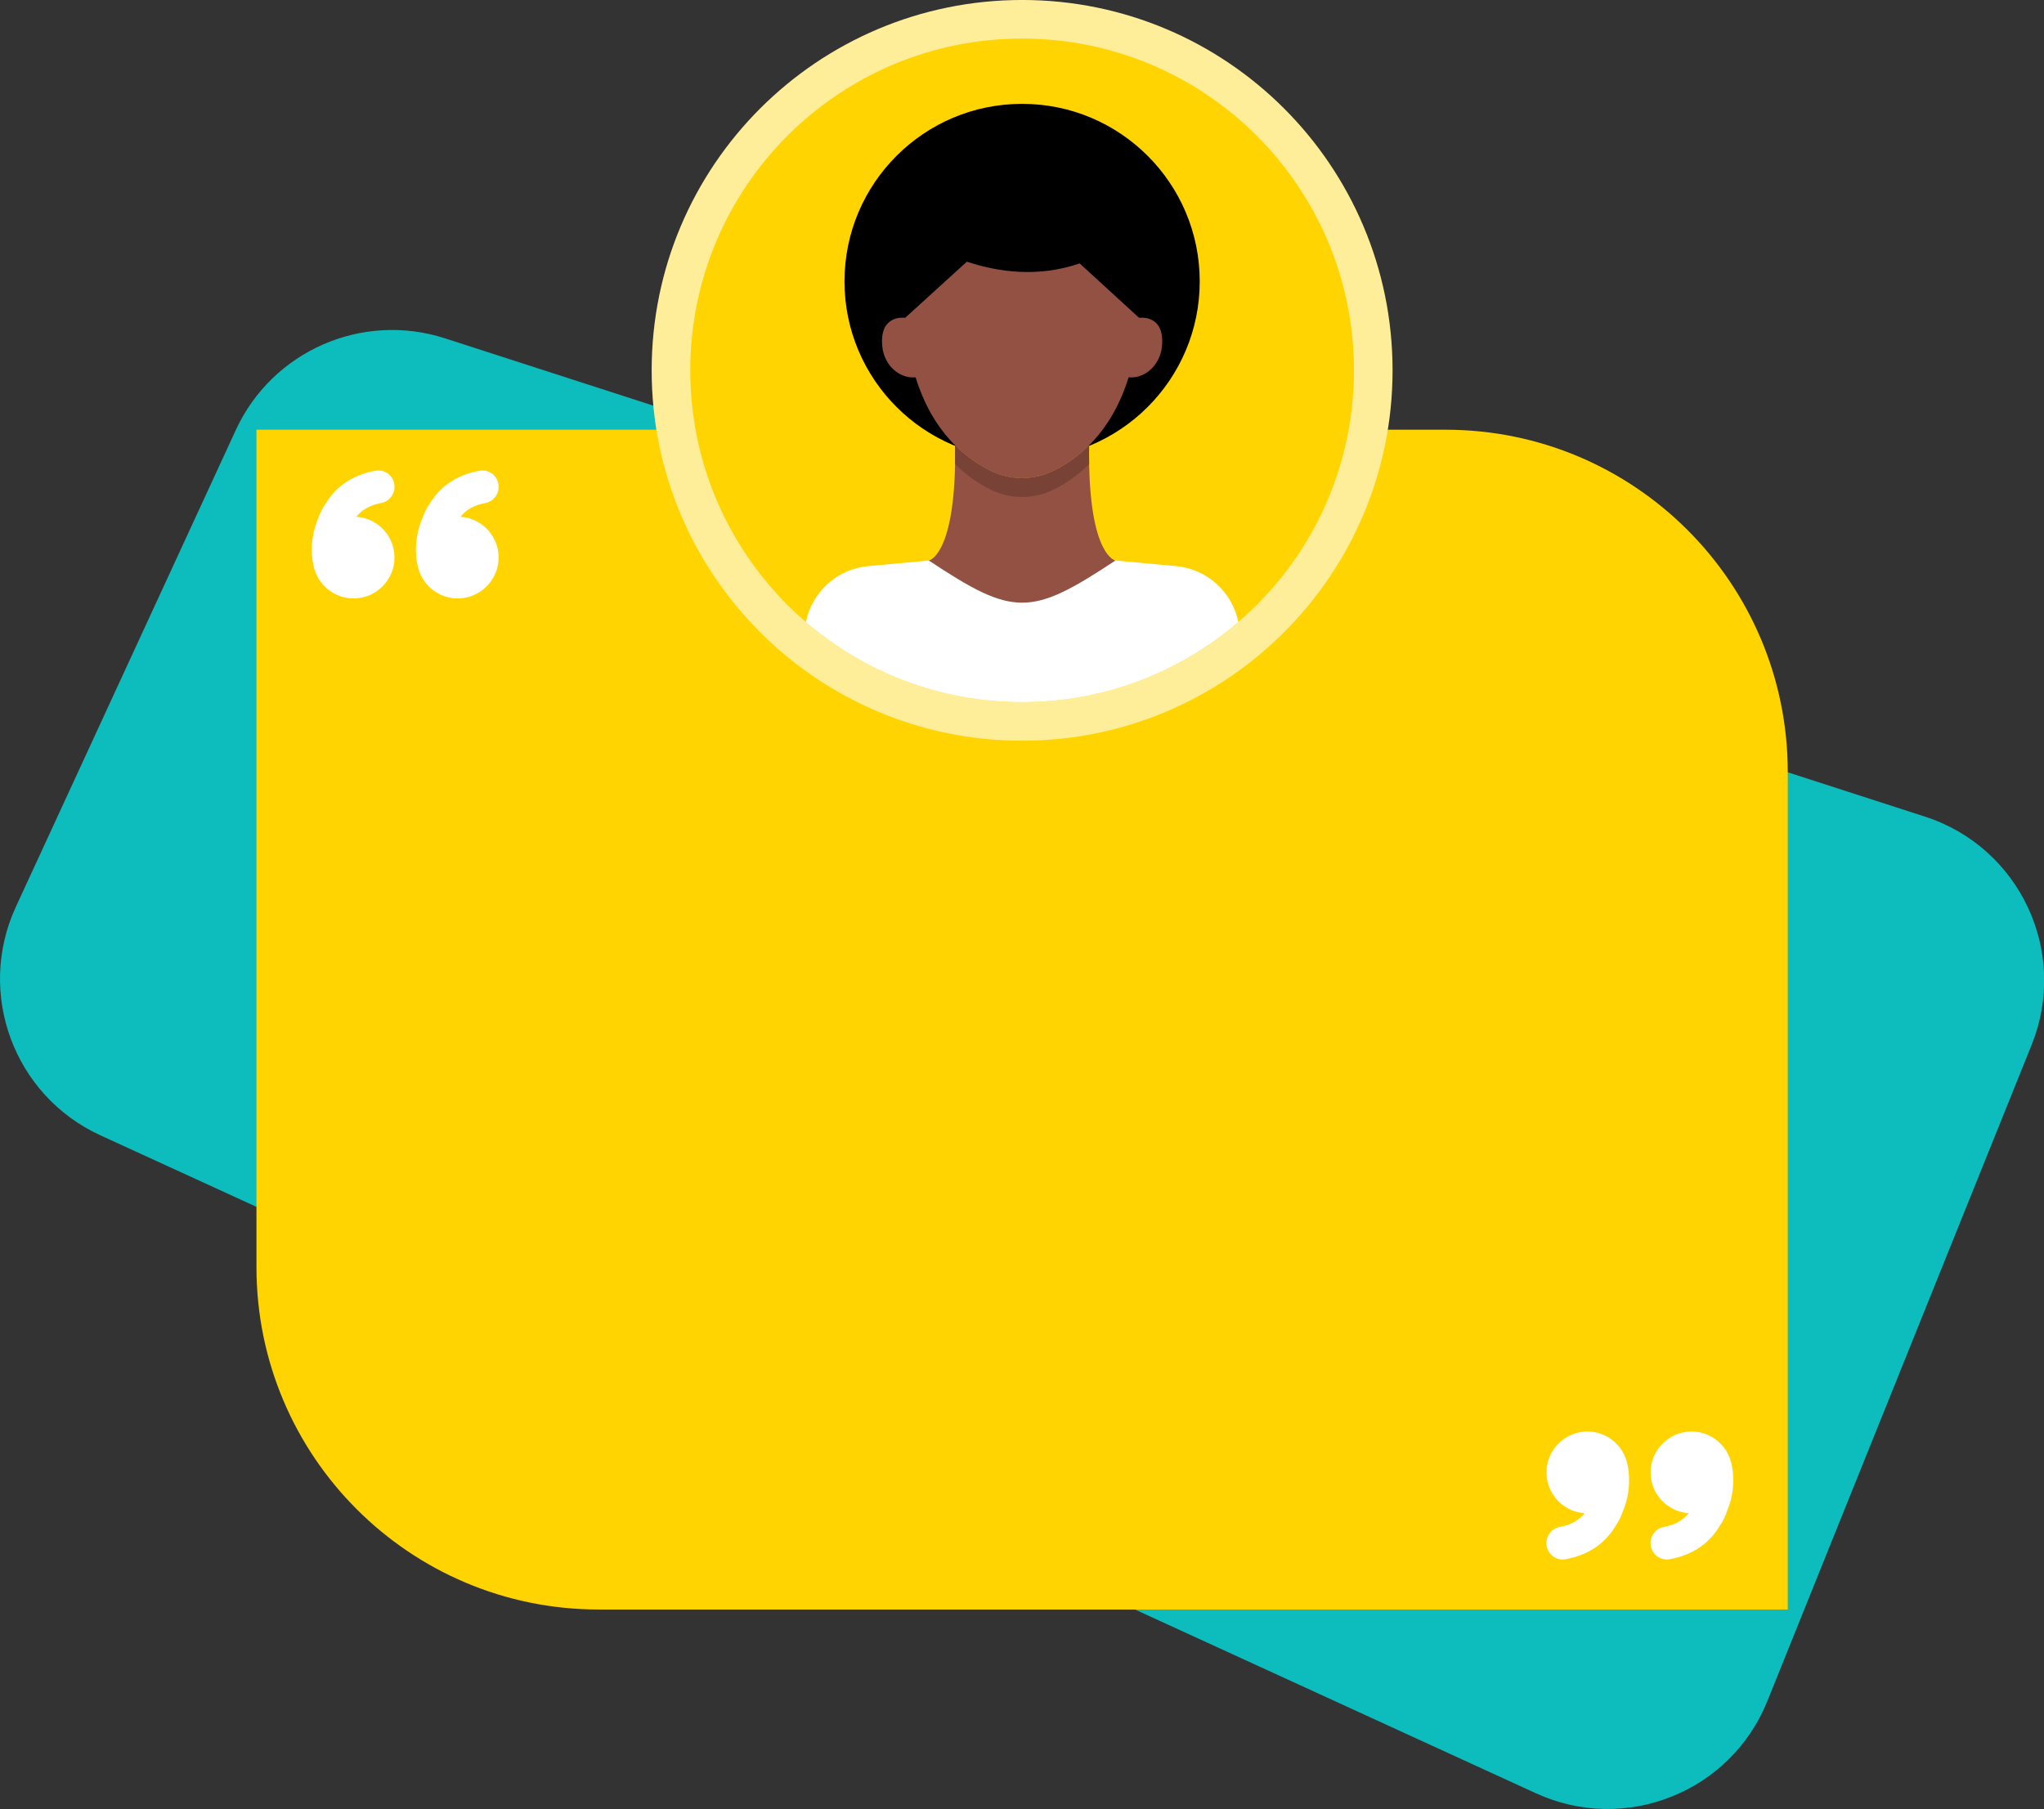 <?xml version="1.0" encoding="UTF-8"?><svg xmlns="http://www.w3.org/2000/svg" xmlns:xlink="http://www.w3.org/1999/xlink" height="318.1" preserveAspectRatio="xMidYMid meet" version="1.0" viewBox="0.0 -0.0 359.3 318.1" width="359.3" zoomAndPan="magnify"><rect x="0.0" y="-0.0" width="359.3" height="318.1" fill="#333333" stroke="none"/><defs><clipPath id="a"><path d="M 0 58 L 359.34 58 L 359.34 318.051 L 0 318.051 Z M 0 58"/></clipPath></defs><g><g clip-path="url(#a)" id="change1_1"><path d="M 269.992 315.289 L 17.656 199.613 C 2.441 192.637 -4.223 174.633 2.789 159.434 L 41.449 75.609 C 47.863 61.699 63.66 54.777 78.234 59.488 L 338.379 143.578 C 355.074 148.973 363.691 167.395 357.141 183.672 L 310.672 299.082 C 304.223 315.105 285.691 322.484 269.992 315.289" fill="#0dbcbc"/></g><g id="change2_1"><path d="M 254.078 75.551 L 45.082 75.551 L 45.082 222.797 C 45.082 256.035 72.027 282.98 105.262 282.98 L 314.258 282.98 L 314.258 135.73 C 314.258 102.496 287.312 75.551 254.078 75.551" fill="#ffd400"/></g><g id="change3_1"><path d="M 286.09 257.539 C 285.465 254.203 282.535 251.68 279.016 251.684 C 275.031 251.691 271.793 254.984 271.844 258.965 C 271.891 262.73 274.832 265.793 278.547 266.043 C 277.562 267.297 276.109 268.105 274.203 268.453 C 272.84 268.703 271.84 269.875 271.84 271.258 L 271.84 271.332 C 271.84 273.098 273.434 274.445 275.172 274.141 C 279.793 273.32 282.348 270.844 283.723 268.707 C 283.797 268.586 283.867 268.469 283.941 268.352 C 284.516 267.555 284.949 266.648 285.27 265.711 C 285.395 265.426 285.516 265.102 285.641 264.734 C 286.957 260.832 286.09 257.539 286.09 257.539" fill="#fff"/></g><g id="change3_2"><path d="M 304.395 257.539 C 303.766 254.203 300.836 251.68 297.316 251.684 C 293.336 251.691 290.094 254.984 290.145 258.965 C 290.191 262.73 293.133 265.793 296.848 266.043 C 295.863 267.297 294.41 268.105 292.508 268.453 C 291.145 268.703 290.145 269.875 290.145 271.258 L 290.145 271.332 C 290.145 273.098 291.734 274.445 293.473 274.141 C 298.098 273.32 300.648 270.844 302.023 268.707 C 302.102 268.586 302.172 268.469 302.242 268.352 C 302.82 267.555 303.25 266.648 303.574 265.711 C 303.695 265.426 303.82 265.102 303.945 264.734 C 305.262 260.832 304.395 257.539 304.395 257.539" fill="#fff"/></g><g id="change4_1"><path d="M 244.789 65.113 C 244.789 29.148 215.633 -0.004 179.672 -0.004 C 143.707 -0.004 114.551 29.148 114.551 65.113 C 114.551 101.078 143.707 130.23 179.672 130.23 C 215.633 130.23 244.789 101.078 244.789 65.113" fill="#fe9"/></g><g id="change3_3"><path d="M 73.398 99.359 C 74.023 102.695 76.953 105.219 80.473 105.215 C 84.457 105.203 87.695 101.914 87.648 97.934 C 87.598 94.168 84.656 91.102 80.945 90.855 C 81.926 89.602 83.379 88.797 85.285 88.445 C 86.648 88.195 87.648 87.023 87.648 85.641 L 87.648 85.566 C 87.648 83.801 86.055 82.449 84.316 82.758 C 79.695 83.578 77.141 86.055 75.766 88.191 C 75.691 88.312 75.617 88.43 75.547 88.547 C 74.973 89.344 74.539 90.246 74.219 91.188 C 74.094 91.473 73.969 91.797 73.848 92.164 C 72.531 96.066 73.398 99.359 73.398 99.359" fill="#fff"/></g><g id="change3_4"><path d="M 55.094 99.359 C 55.723 102.695 58.652 105.219 62.172 105.215 C 66.152 105.203 69.395 101.914 69.344 97.934 C 69.297 94.168 66.355 91.102 62.641 90.855 C 63.621 89.602 65.078 88.797 66.98 88.445 C 68.344 88.195 69.344 87.023 69.344 85.641 L 69.344 85.566 C 69.344 83.801 67.754 82.449 66.016 82.758 C 61.391 83.578 58.84 86.055 57.465 88.191 C 57.387 88.312 57.316 88.43 57.246 88.547 C 56.668 89.344 56.238 90.246 55.914 91.188 C 55.793 91.473 55.668 91.797 55.543 92.164 C 54.227 96.066 55.094 99.359 55.094 99.359" fill="#fff"/></g><g id="change2_2"><path d="M 238.004 65.113 C 238.004 32.898 211.887 6.781 179.672 6.781 C 147.453 6.781 121.336 32.898 121.336 65.113 C 121.336 97.328 147.453 123.445 179.672 123.445 C 211.887 123.445 238.004 97.328 238.004 65.113" fill="#ffd400"/></g><g id="change5_1"><path d="M 148.449 49.477 C 148.449 32.234 162.43 18.258 179.672 18.258 C 196.91 18.258 210.891 32.234 210.891 49.477 C 210.891 66.719 196.91 80.695 179.672 80.695 C 162.43 80.695 148.449 66.719 148.449 49.477"/></g><g id="change3_5"><path d="M 206.711 99.527 L 188.598 97.863 C 182.656 97.32 176.684 97.32 170.742 97.863 L 152.629 99.527 C 147.113 100.035 142.723 104.121 141.664 109.363 C 151.871 118.141 165.152 123.445 179.672 123.445 C 194.188 123.445 207.469 118.141 217.676 109.363 C 216.617 104.121 212.227 100.035 206.711 99.527" fill="#fff"/></g><g id="change6_1"><path d="M 191.453 81.594 C 191.438 80.559 191.434 79.465 191.449 78.301 L 191.449 78.297 C 189.289 80.457 187.043 81.887 185.102 82.828 C 181.676 84.488 177.664 84.488 174.238 82.828 C 172.297 81.887 170.051 80.457 167.891 78.297 L 167.891 78.301 C 167.906 79.465 167.902 80.559 167.887 81.594 C 167.59 97.797 163.273 98.551 163.273 98.551 C 178.18 108.43 181.16 108.43 196.066 98.551 C 196.066 98.551 191.75 97.797 191.453 81.594" fill="#935143"/></g><g id="change6_2"><path d="M 200.242 55.879 L 200.238 55.887 C 200.254 55.652 200.273 55.422 200.285 55.184 C 201.895 27.227 179.672 28.836 179.672 28.836 C 179.672 28.836 157.445 27.227 159.055 55.184 C 159.066 55.422 159.086 55.652 159.102 55.887 L 159.098 55.879 C 159.098 55.879 154.555 55.172 155.086 60.852 C 155.277 62.934 156.426 64.859 158.285 65.809 C 159.039 66.191 159.934 66.434 160.945 66.336 C 163.98 76.133 169.871 80.715 174.238 82.828 C 177.664 84.488 181.676 84.488 185.102 82.828 C 189.469 80.715 195.355 76.133 198.395 66.336 C 199.406 66.434 200.301 66.191 201.055 65.809 C 202.914 64.859 204.062 62.934 204.254 60.852 C 204.785 55.172 200.242 55.879 200.242 55.879" fill="#935143"/></g><g id="change7_1"><path d="M 179.672 87.371 C 177.809 87.371 175.949 86.957 174.238 86.129 C 172.297 85.184 170.047 83.754 167.887 81.594 C 167.895 81.012 167.902 80.41 167.902 79.789 C 167.902 79.305 167.898 78.809 167.891 78.301 C 169.57 79.977 171.297 81.215 172.895 82.121 C 173.355 82.383 173.805 82.617 174.238 82.828 C 175.035 83.215 175.863 83.512 176.707 83.719 C 177.68 83.953 178.676 84.074 179.672 84.074 C 180.625 84.074 181.578 83.965 182.516 83.746 C 183.398 83.539 184.27 83.234 185.102 82.828 C 186.113 82.34 187.207 81.715 188.328 80.926 C 188.332 80.922 188.34 80.922 188.344 80.918 C 188.344 80.914 188.344 80.914 188.348 80.914 C 189.371 80.191 190.422 79.328 191.449 78.301 C 191.441 78.809 191.438 79.305 191.438 79.789 C 191.438 80.41 191.445 81.012 191.453 81.594 C 189.289 83.754 187.047 85.184 185.102 86.129 C 183.391 86.957 181.527 87.371 179.672 87.371" fill="#784237"/></g><g id="change7_2"><path d="M 179.672 84.074 C 178.676 84.074 177.68 83.953 176.707 83.719 C 177.68 83.953 178.676 84.074 179.672 84.074 C 180.625 84.074 181.578 83.965 182.516 83.746 C 181.578 83.965 180.625 84.074 179.672 84.074 M 172.895 82.121 C 171.297 81.215 169.57 79.977 167.891 78.301 C 169.57 79.977 171.297 81.211 172.895 82.121 M 188.328 80.926 C 188.332 80.922 188.34 80.922 188.344 80.918 C 188.34 80.922 188.332 80.922 188.328 80.926 M 188.348 80.914 C 189.371 80.191 190.422 79.328 191.449 78.301 C 190.422 79.328 189.371 80.191 188.348 80.914" fill="#784237"/></g><g id="change5_2"><path d="M 204.902 36.902 L 200.258 27.195 L 174.188 19.242 L 158.926 33.27 L 156.461 40.348 C 156.461 40.348 157.031 40.828 158.07 41.574 L 155.039 40.867 L 159.102 55.887 L 169.957 46.008 C 175.645 47.895 182.602 48.785 189.781 46.312 L 200.238 55.887 L 204.297 40.867 L 200.113 41.84 C 201.727 40.434 203.328 38.797 204.902 36.902"/></g></g></svg>